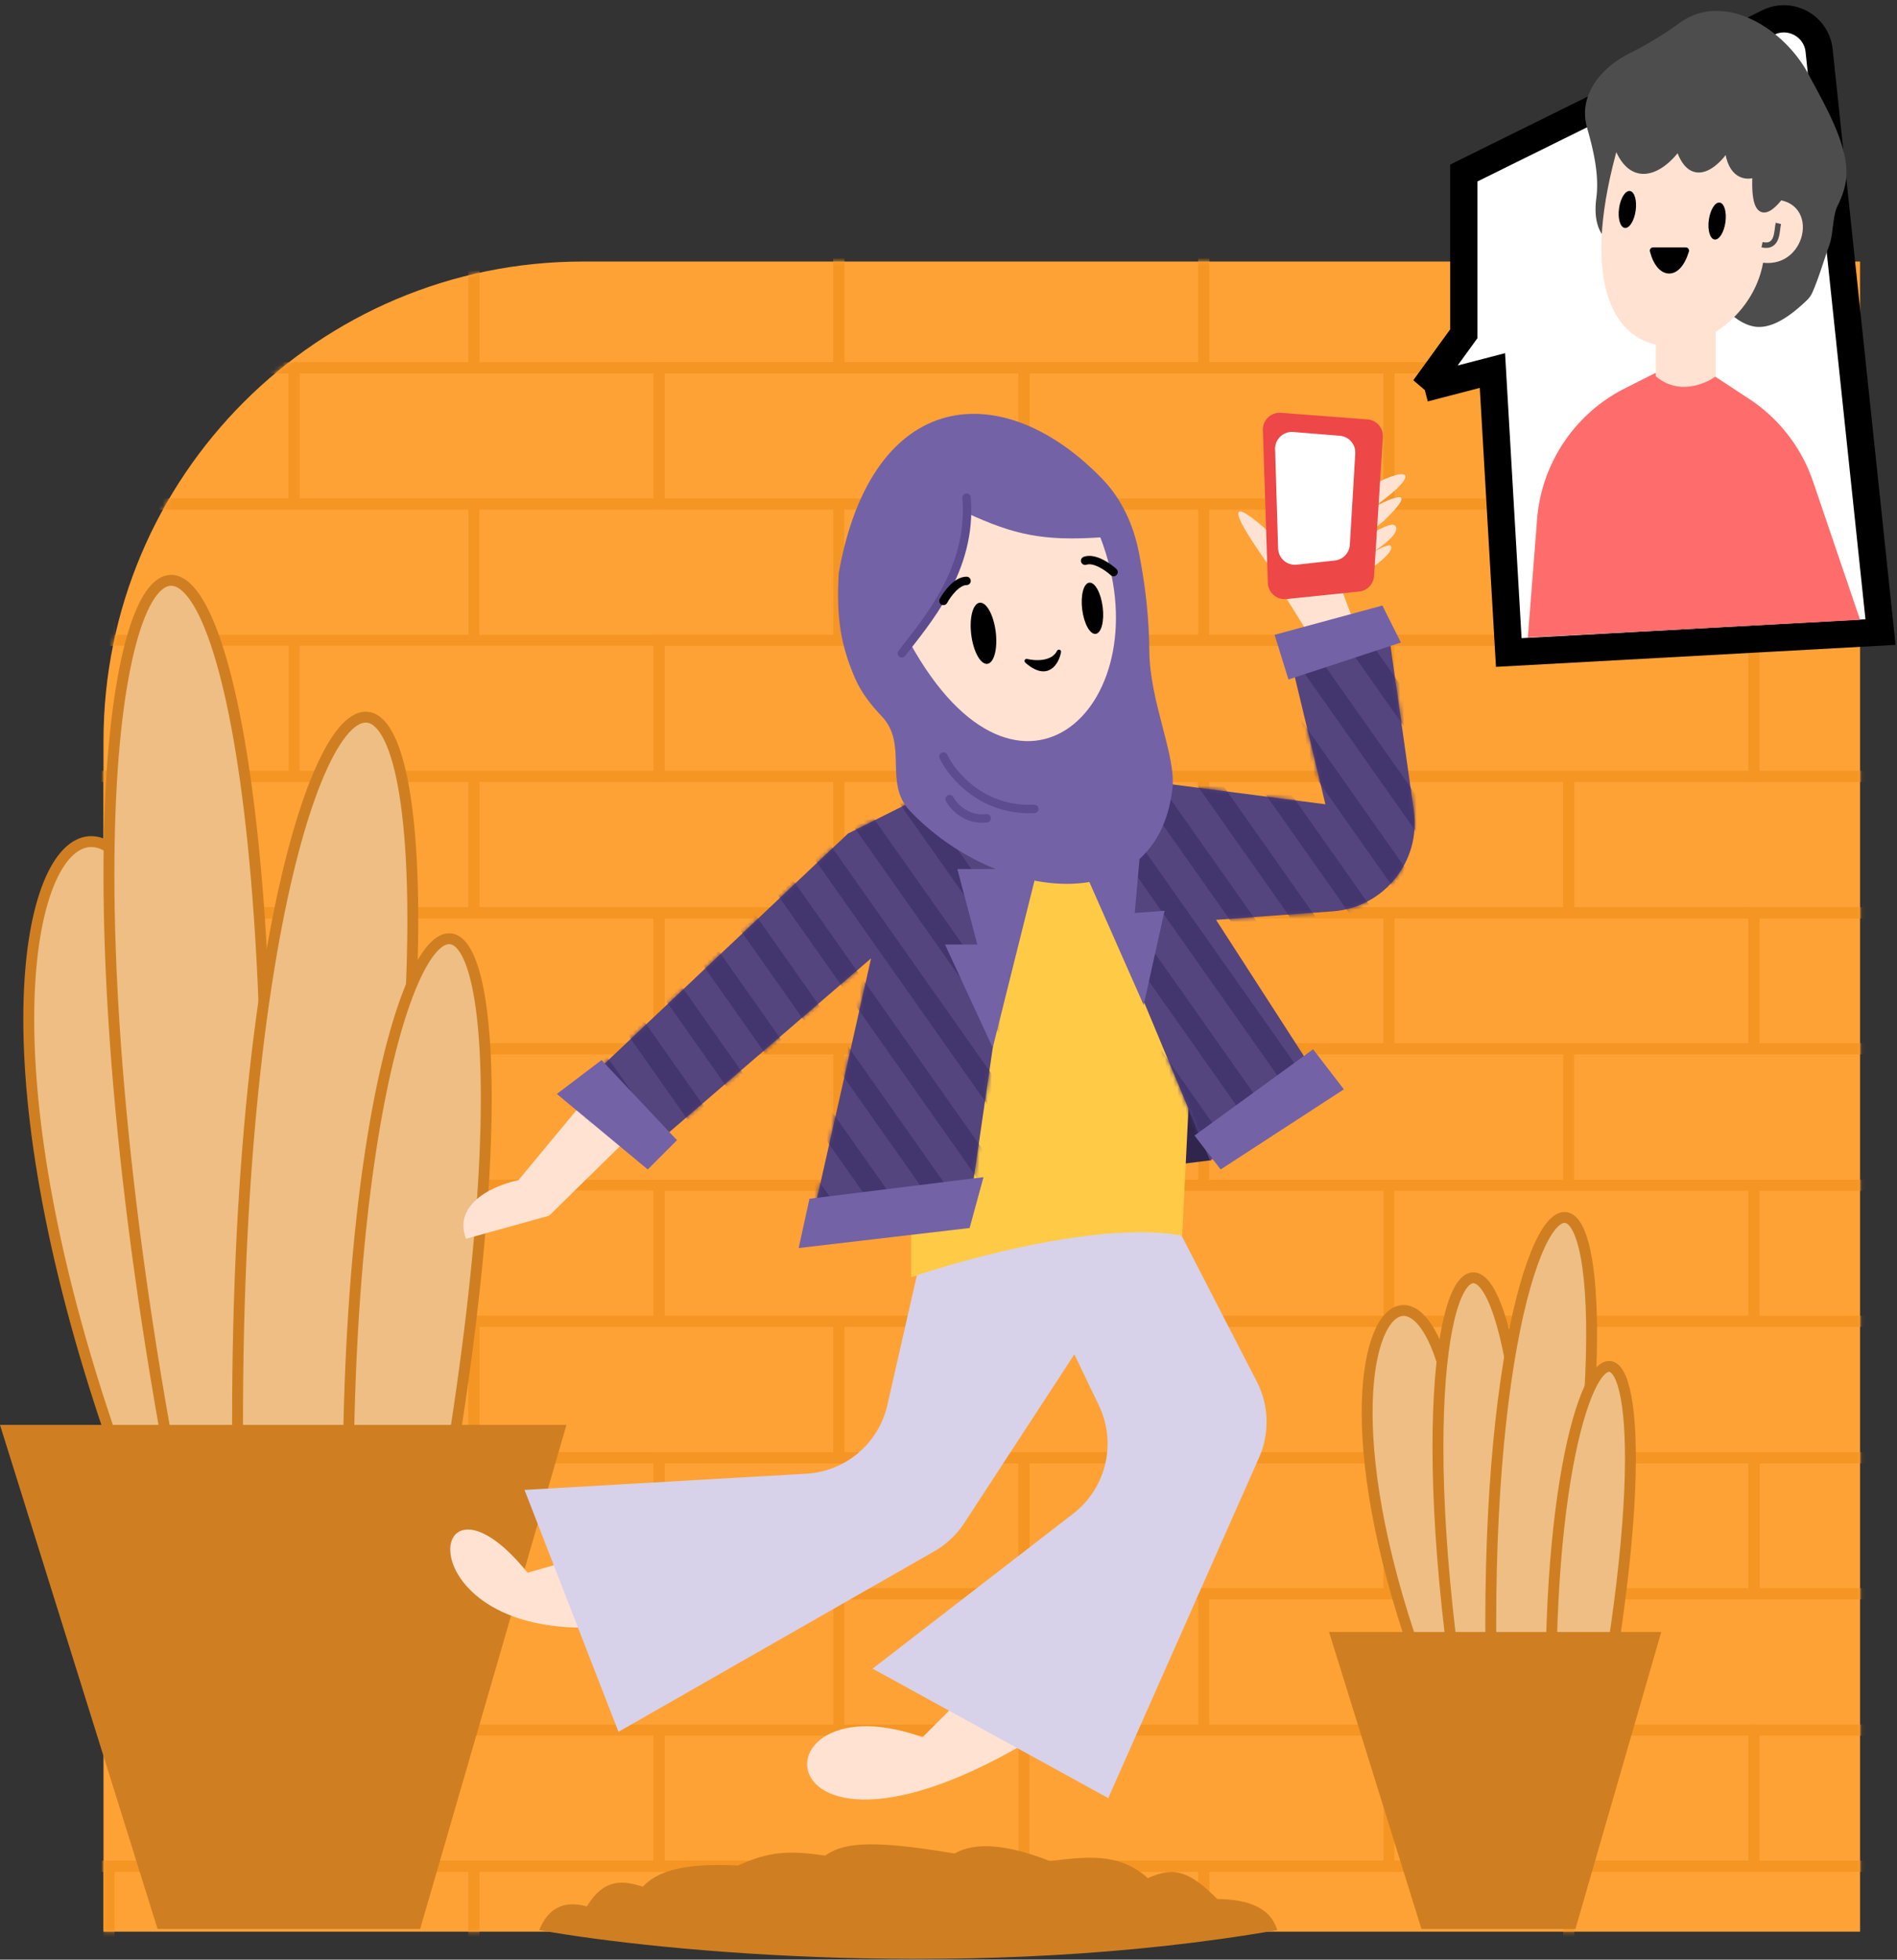 <svg xmlns="http://www.w3.org/2000/svg" width="460" height="475" fill="none"><rect width="100%" height="100%" fill="#333333" stroke="none"/><path fill="#FFA236" d="M25.096 179.627c0-64.192 52.037-116.23 116.229-116.23h309.723v404.82H25.096v-288.59z"/><mask id="a" width="427" height="406" x="25" y="63" maskUnits="userSpaceOnUse" style="mask-type:alpha"><path fill="#FFA236" d="M25.096 179.627c0-64.192 52.037-116.23 116.229-116.23h309.723v404.82H25.096v-288.59z"/></mask><g stroke="#F59523" stroke-width="2.642" mask="url(#a)"><path d="M-62.076 56.133h88.492v33.02h-88.492z"/><path d="M26.416 56.133h88.492v33.02H26.416zm88.492 0H203.4v33.02h-88.492zm88.492 0h88.492v33.02H203.4zm88.495 0h88.492v33.02h-88.492zm88.492 0h88.492v33.02h-88.492zM-17.17 89.153h88.492v33.02H-17.17zm88.492 0h88.492v33.02H71.322z"/><path d="M159.814 89.153h88.492v33.02h-88.492zm88.495 0h88.492v33.02h-88.492zm88.492 0h88.492v33.02h-88.492z"/><path d="M425.293 89.153h88.492v33.02h-88.492zm-487.369-33.02h88.492v33.02h-88.492zm88.492 0h88.492v33.02H26.416zm88.492 0H203.4v33.02h-88.492zm88.492 0h88.492v33.02H203.4zm88.495 0h88.492v33.02h-88.492zm88.492 0h88.492v33.02h-88.492zM-17.17 89.153h88.492v33.02H-17.17zm88.492 0h88.492v33.02H71.322z"/><path d="M159.814 89.153h88.492v33.02h-88.492zm88.495 0h88.492v33.02h-88.492zm88.492 0h88.492v33.02h-88.492z"/><path d="M425.293 89.153h88.492v33.02h-88.492zm-487.369 33.019h88.492v33.02h-88.492z"/><path d="M26.416 122.172h88.492v33.02H26.416zm88.492 0H203.4v33.02h-88.492zm88.492 0h88.492v33.02H203.4zm88.495 0h88.492v33.02h-88.492zm88.492 0h88.492v33.02h-88.492zm-397.557 33.02h88.492v33.02H-17.17zm88.492 0h88.492v33.02H71.322z"/><path d="M159.814 155.192h88.492v33.02h-88.492zm88.495 0h88.492v33.02h-88.492zm88.492 0h88.492v33.02h-88.492z"/><path d="M425.293 155.192h88.492v33.02h-88.492zm-487.369 33.019h88.492v33.02h-88.492z"/><path d="M26.416 188.211h88.492v33.02H26.416zm88.492 0H203.4v33.02h-88.492zm88.492 0h88.492v33.02H203.4zm88.495 0h88.492v33.02h-88.492zm88.492 0h88.492v33.02h-88.492z"/><path d="M-17.17 221.231h88.492v33.02H-17.17zm88.492 0h88.492v33.02H71.322z"/><path d="M159.814 221.231h88.492v33.02h-88.492zm88.495 0h88.492v33.02h-88.492zm88.492 0h88.492v33.02h-88.492z"/><path d="M425.293 221.231h88.492v33.02h-88.492zm-487.369-33.02h88.492v33.02h-88.492z"/><path d="M26.416 188.211h88.492v33.02H26.416zm88.492 0H203.4v33.02h-88.492zm88.492 0h88.492v33.02H203.4zm88.495 0h88.492v33.02h-88.492zm88.492 0h88.492v33.02h-88.492z"/><path d="M-17.17 221.231h88.492v33.02H-17.17zm88.492 0h88.492v33.02H71.322z"/><path d="M159.814 221.231h88.492v33.02h-88.492zm88.495 0h88.492v33.02h-88.492zm88.492 0h88.492v33.02h-88.492z"/><path d="M425.293 221.231h88.492v33.02h-88.492zM-62.076 254.25h88.492v33.02h-88.492z"/><path d="M26.416 254.25h88.492v33.02H26.416zm88.492 0H203.4v33.02h-88.492zm88.492 0h88.492v33.02H203.4zm88.495 0h88.492v33.02h-88.492zm88.492 0h88.492v33.02h-88.492zM-17.17 287.27h88.492v33.02H-17.17zm88.492 0h88.492v33.02H71.322z"/><path d="M159.814 287.27h88.492v33.02h-88.492zm88.495 0h88.492v33.02h-88.492zm88.492 0h88.492v33.02h-88.492z"/><path d="M425.293 287.27h88.492v33.02h-88.492zm-487.369 33.02h88.492v33.02h-88.492zm88.492 0h88.492v33.02H26.416zm88.492 0H203.4v33.02h-88.492zm88.492 0h88.492v33.02H203.4zm88.495 0h88.492v33.02h-88.492zm88.492 0h88.492v33.02h-88.492z"/><path d="M-17.17 353.309h88.492v33.02H-17.17zm88.492 0h88.492v33.02H71.322z"/><path d="M159.814 353.309h88.492v33.02h-88.492zm88.495 0h88.492v33.02h-88.492zm88.492 0h88.492v33.02h-88.492z"/><path d="M425.293 353.309h88.492v33.02h-88.492zM-62.076 320.29h88.492v33.02h-88.492z"/><path d="M26.416 320.29h88.492v33.02H26.416zm88.492 0H203.4v33.02h-88.492zm88.492 0h88.492v33.02H203.4zm88.495 0h88.492v33.02h-88.492zm88.492 0h88.492v33.02h-88.492z"/><path d="M-17.17 353.309h88.492v33.02H-17.17zm88.492 0h88.492v33.02H71.322z"/><path d="M159.814 353.309h88.492v33.02h-88.492zm88.495 0h88.492v33.02h-88.492zm88.492 0h88.492v33.02h-88.492z"/><path d="M425.293 353.309h88.492v33.02h-88.492zm-487.369 33.02h88.492v33.02h-88.492zm88.492 0h88.492v33.02H26.416zm88.492 0H203.4v33.02h-88.492zm88.492 0h88.492v33.02H203.4zm88.495 0h88.492v33.02h-88.492zm88.492 0h88.492v33.02h-88.492z"/><path d="M-17.17 419.348h88.492v33.02H-17.17zm88.492 0h88.492v33.02H71.322z"/><path d="M159.814 419.348h88.492v33.02h-88.492zm88.495 0h88.492v33.02h-88.492zm88.492 0h88.492v33.02h-88.492z"/><path d="M425.293 419.348h88.492v33.02h-88.492zm-487.369 33.02h88.492v33.02h-88.492zm88.492 0h88.492v33.02H26.416zm88.492 0H203.4v33.02h-88.492zm88.492 0h88.492v33.02H203.4zm88.495 0h88.492v33.02h-88.492zm88.492 0h88.492v33.02h-88.492z"/><path d="M-62.076 452.368h88.492v33.02h-88.492z"/><path d="M26.416 452.368h88.492v33.02H26.416zm88.492 0H203.4v33.02h-88.492zm88.492 0h88.492v33.02H203.4zm88.495 0h88.492v33.02h-88.492zm88.492 0h88.492v33.02h-88.492z"/></g><path fill="#EEBE85" stroke="#CF7F21" stroke-width="2.642" d="M40.614 357.932H30.377c-68.618-187.914 38.303-221.891 10.237 0z"/><path fill="#EEBE85" stroke="#CF7F21" stroke-width="2.642" d="M59.928 395.574H49.73c-68.359-311.168 38.158-367.431 10.198 0z"/><path fill="#EEBE85" stroke="#CF7F21" stroke-width="2.642" d="m70.805 428.782-10.092-1.467c-22.881-317.766 90.622-358.12 10.092 1.467z"/><path fill="#EEBE85" stroke="#CF7F21" stroke-width="2.642" d="m94.821 428.502-7.954-1.157C68.83 176.861 158.3 145.051 94.82 428.502zm256.339-22.361h-5.977c-40.073-108.023 22.368-127.554 5.977 0z"/><path fill="#EEBE85" stroke="#CF7F21" stroke-width="2.642" d="M367.753 456.33h-5.802c-38.894-178.962 21.71-211.321 5.802 0z"/><path fill="#EEBE85" stroke="#CF7F21" stroke-width="2.642" d="m369.092 441.82-5.808-.845c-13.168-182.869 52.151-206.092 5.808.845z"/><path fill="#EEBE85" stroke="#CF7F21" stroke-width="2.642" d="m382.07 446.858-4.578-.665c-10.38-144.15 41.109-162.456 4.578.665z"/><path fill="#CF7F21" d="M137.361 345.385H0l38.206 122.172h63.678l35.477-122.172zm265.478 50.189h-80.568l22.41 71.983h37.349l20.809-71.983z"/><path fill="#fff" stroke="#000" stroke-width="6.604" d="m345.385 94.106 9.575-13.208V41.935l73.814-36.476c5.357-2.647 11.713.852 12.341 6.795L456 153.211l-90.143 4.953-3.962-68.35-16.51 4.292z"/><path fill="#FFE2D2" d="m125.697 286.081 14.565-17.553 12.698 6.722-19.794 19.42-20.167 5.603c-3.287-8.665 7.095-13.072 12.698-14.192zm191.965-131.835-6.723-10.831-1.675-4.108c-15.131-20.914-8.408-16.806 0-8.902l-.071.04c8.265-4.563 18.677-10.251 24.901-13.546 9.337-4.482 8.964-.822-1.494 6.349 4.731-2.614 11.951-5.677 2.988 2.988l-5.975 4.855c2.489-1.618 7.693-4.631 8.589-3.735.902.564.783 2.677-5.894 6.84 1.957-1.103 4.155-2.191 4.774-1.985.872.498.224 2.913-9.337 8.59l-2.24 2.614 2.987 7.843-10.83 2.988zM127.934 381.22l19.999-5.734 5.548 18.076c-56.71 8.685-51.62-44.584-25.547-12.342zm95.785 39.859 19.892-19.892 26.928 6.642c-85.584 64.256-92.747-3.081-46.82 13.25z"/><path fill="#D7D1EA" d="m215.171 340.585 8.749-38.445 60.876-5.976 19.948 38.687a21.423 21.423 0 0 1 .545 18.496l-36.552 82.495-57.141-31.372 48.651-37.581a21.422 21.422 0 0 0 6.217-26.223l-5.944-12.384-26.68 40.865a21.413 21.413 0 0 1-7.309 6.888l-76.558 43.748-22.782-58.635 68.322-3.93a21.424 21.424 0 0 0 19.658-16.633z"/><path fill="#30264D" d="m216.078 290.936 77.682-9.71-10.831-52.286h-50.792l-16.059 61.996z"/><path fill="#FFCB47" d="M220.932 309.609v-101.21l70.585-7.096-4.855 98.223c-18.823-3.586-51.663 5.228-65.73 10.083z"/><path fill="#54457F" d="m234.751 295.044-38.841 5.228 15.312-67.971-56.394 48.551-17.18-14.565 67.972-64.237 23.155-11.578 20.168 7.096-14.192 97.476zm86.644-30.998-28.01 17.18-24.276-58.262 14.939-32.865 37.347 4.855-9.337-38.841 24.276-5.602 6.503 46.024c1.735 12.278-7.285 23.46-19.652 24.363l-28.306 2.066 26.516 41.082z"/><mask id="b" width="207" height="151" x="137" y="150" maskUnits="userSpaceOnUse" style="mask-type:alpha"><path fill="#54457F" d="m234.751 295.044-38.841 5.228 15.312-67.971-56.394 48.551-17.18-14.565 67.972-64.237 23.155-11.578 20.168 7.096-14.192 97.476zm86.645-30.998-28.011 17.18-24.275-58.262 14.939-32.865 37.347 4.855-9.337-38.841 24.276-5.602 6.503 46.024c1.735 12.278-7.285 23.46-19.652 24.363l-28.307 2.066 26.517 41.082z"/></mask><g stroke="#43356E" stroke-linecap="round" stroke-linejoin="round" stroke-width="5.101" mask="url(#b)"><path d="m-12.486 140.801 178.272 252.988M2.568 140.801l178.273 252.988M17.623 140.801l178.273 252.988M32.676 140.801l178.272 252.988M47.73 140.801l178.273 252.988M62.785 140.801l178.273 252.988M77.84 140.801l178.272 252.988M92.894 140.801l178.273 252.988m-163.22-252.988L286.22 393.789M123.002 140.801l178.273 252.988M138.057 140.801l178.272 252.988M153.111 140.801l178.273 252.988M168.166 140.801l178.273 252.988m-163.22-252.988 178.272 252.988M198.273 140.801l178.273 252.988M213.328 140.801l178.273 252.988M228.383 140.801l178.272 252.988M243.436 140.801l178.272 252.988M258.49 140.801l178.273 252.988M273.545 140.801l178.273 252.988M288.6 140.801l178.272 252.988M303.654 140.801l178.273 252.988m-163.22-252.988L496.98 393.789M333.762 140.801l178.272 252.988"/></g><path fill="#7362A6" d="m145.866 256.95-10.831 8.216 22.035 18.3 7.096-7.096-18.3-19.42zm193.831-101.211-27.264 8.964-3.361-10.831 26.143-7.096 4.482 8.963zM238.486 285.333l-42.202 5.229-2.614 11.951 41.455-4.855 3.361-12.325zm87.391-21.287-29.878 19.42-6.349-8.216 28.758-20.914 7.469 9.71z"/><path fill="#ED4747" d="m329.539 143.395-17.607 1.813a4.08 4.08 0 0 1-4.496-3.927l-1.204-37.016a4.08 4.08 0 0 1 4.387-4.202l20.95 1.592a4.08 4.08 0 0 1 3.763 4.327l-2.139 33.613a4.08 4.08 0 0 1-3.654 3.8z"/><path fill="#fff" d="m323.697 135.859-9.24 1.018a4.081 4.081 0 0 1-4.526-3.932l-.73-24.043a4.08 4.08 0 0 1 4.409-4.19l11.285.917a4.08 4.08 0 0 1 3.742 4.309l-1.314 22.108a4.08 4.08 0 0 1-3.626 3.813z"/><path fill="#7362A6" d="m251.557 210.64-10.831 43.322-11.578-25.022h7.843l-4.855-18.3h19.421zm10.084-2.541 15.687 35.51 5.071-22.841-7.232.531 1.545-17.548-15.071 4.348z"/><path fill="#7362A6" d="M213.838 173.656c-2.64-2.785-5.046-5.831-6.552-9.36-3.442-8.068-4.497-14.464-3.906-25.363 8.042-45.254 39.891-47.828 63.989-22.768 4.683 4.869 7.52 11.194 8.815 17.823 1.711 8.761 2.436 16.072 2.51 23.746.12 12.563 6.554 25.36 5.604 33.449-3.8 32.359-42.926 27.365-63.727 5.283-6.303-6.69-.343-16.069-6.733-22.81z"/><path fill="#FFE2D2" d="M234.474 124.368c11.464 5.28 18.449 6.809 32.344 5.888 15.42 39.977-19.527 74.065-46.259 25.412 10.169-11.208 12.662-18.18 13.915-31.3z"/><ellipse cx="238.485" cy="153.499" fill="#000" rx="2.988" ry="7.469" transform="rotate(-7.19 238.485 153.499)"/><ellipse cx="264.906" cy="147.441" fill="#000" rx="2.502" ry="6.255" transform="rotate(-7.19 264.906 147.441)"/><path fill="#000" stroke="#000" stroke-linejoin="round" stroke-width="1.02" d="M248.943 160.221c1.992.498 6.349.747 7.843-2.241-.498 2.615-2.763 6.723-7.843 2.241z"/><path stroke="#5D4C8F" stroke-linecap="round" stroke-linejoin="round" stroke-width="2.04" d="M218.691 158.354c5.478-7.221 17.18-20.093 15.686-37.721"/><path stroke="#000" stroke-linecap="round" stroke-linejoin="round" stroke-width="2.04" d="M228.775 145.656c.872-1.618 3.212-4.855 5.602-4.855m35.644-2.137c-1.355-1.243-4.629-3.531-6.886-2.745"/><path stroke="#5D4C8F" stroke-linecap="round" stroke-linejoin="round" stroke-width="2.04" d="M228.775 183.376c2.117 4.482 9.487 13.296 22.035 12.698m-20.54-2.377c.958 1.795 4.098 5.237 8.987 4.643"/><path fill="#FF6C6C" d="m424.095 96.653-9.437-6.18H401.28l-7.247 3.654a38.964 38.964 0 0 0-21.307 31.747l-2.247 28.658 80.568-4.293-11.411-33.539a38.96 38.96 0 0 0-15.541-20.047z"/><path fill="#4D4D4D" d="M426.015 79.23c-2-.154-4.021-1.265-5.294-2.264l-30.016-18.16c-.627-.38-1.245-.79-1.722-1.345-2.04-2.367-2.35-5.917-1.895-9.416.737-5.673-.681-11.58-2.245-17.084-2.311-8.133 3.83-14.816 10.18-17.961a86.294 86.294 0 0 0 12.224-7.412c10.872-7.916 25.5 1.433 31.331 12.493 3.729 7.073 10.022 17.46 9.072 25.4-.262 2.185-1.045 4.37-2.02 6.307-1.312 2.608-1.026 6.813-2.021 9.558-1.392 3.84-2.466 7.725-4.095 11.47a6.146 6.146 0 0 1-1.394 1.99c-3.161 3.03-7.74 6.757-12.105 6.423z"/><path fill="#FFE2D2" d="M416.045 91.207v-11.96h-14.529v11.96c5.406 4.652 11.939 1.939 14.529 0z"/><path fill="#FFE2D2" d="M392.65 34.34c-18.963 65.173 30.054 55.99 34.885 29.346 11.048 1.308 14.06-16.265 1.252-15.303l-1.252-14.043H392.65z"/><ellipse cx="2.033" cy="4.518" fill="#000" rx="2.033" ry="4.518" transform="scale(-1 1) rotate(-7.953 145.729 3038.598)"/><ellipse cx="2.033" cy="4.518" fill="#000" rx="2.033" ry="4.518" transform="scale(-1 1) rotate(-7.953 136.412 2880.631)"/><path fill="#000" stroke="#000" stroke-linecap="round" stroke-linejoin="round" stroke-width="1.585" d="M408.781 60.756h-7.924c1.479 5.879 5.828 6.785 7.924 0z"/><path fill="#4D4D4D" stroke="#4D4D4D" stroke-linejoin="round" stroke-width="1.321" d="M425.607 42.309c-.676 13.712 4.79 7.89 7.608 3.265V31.699H390.95c3.128 14.029 11.291 10.708 16.061 4.08 3.381 10.61 10.425 2.721 11.834 0 .676 7.183 4.79 7.346 6.762 6.53z"/><path stroke="#4D4D4D" stroke-linejoin="round" stroke-width="1.321" d="M431.234 54.152c-.44 1.724 0 6.032-3.962 5.17"/><path fill="#CF7F21" d="M309.724 467.842c-72.643 12.64-149.579 5.267-178.966 0 2.053-5.14 5.783-7.337 11.557-5.754 4.148-6.837 8.728-6.316 13.538-4.775 3.344-3.418 8.887-5.838 23.113-5.131 7.609-3.459 12.313-3.678 21.133-2.404 3.87-2.633 9.169-4.3 31.368-.501 5.06-2.937 12.975-2.153 23.114 1.818 8.537-.967 16.669-2.242 23.774 4.155 6.618-3.058 10.299-1.406 16.84 5.066 8.094.028 13.065 2.511 14.529 7.526z"/></svg>